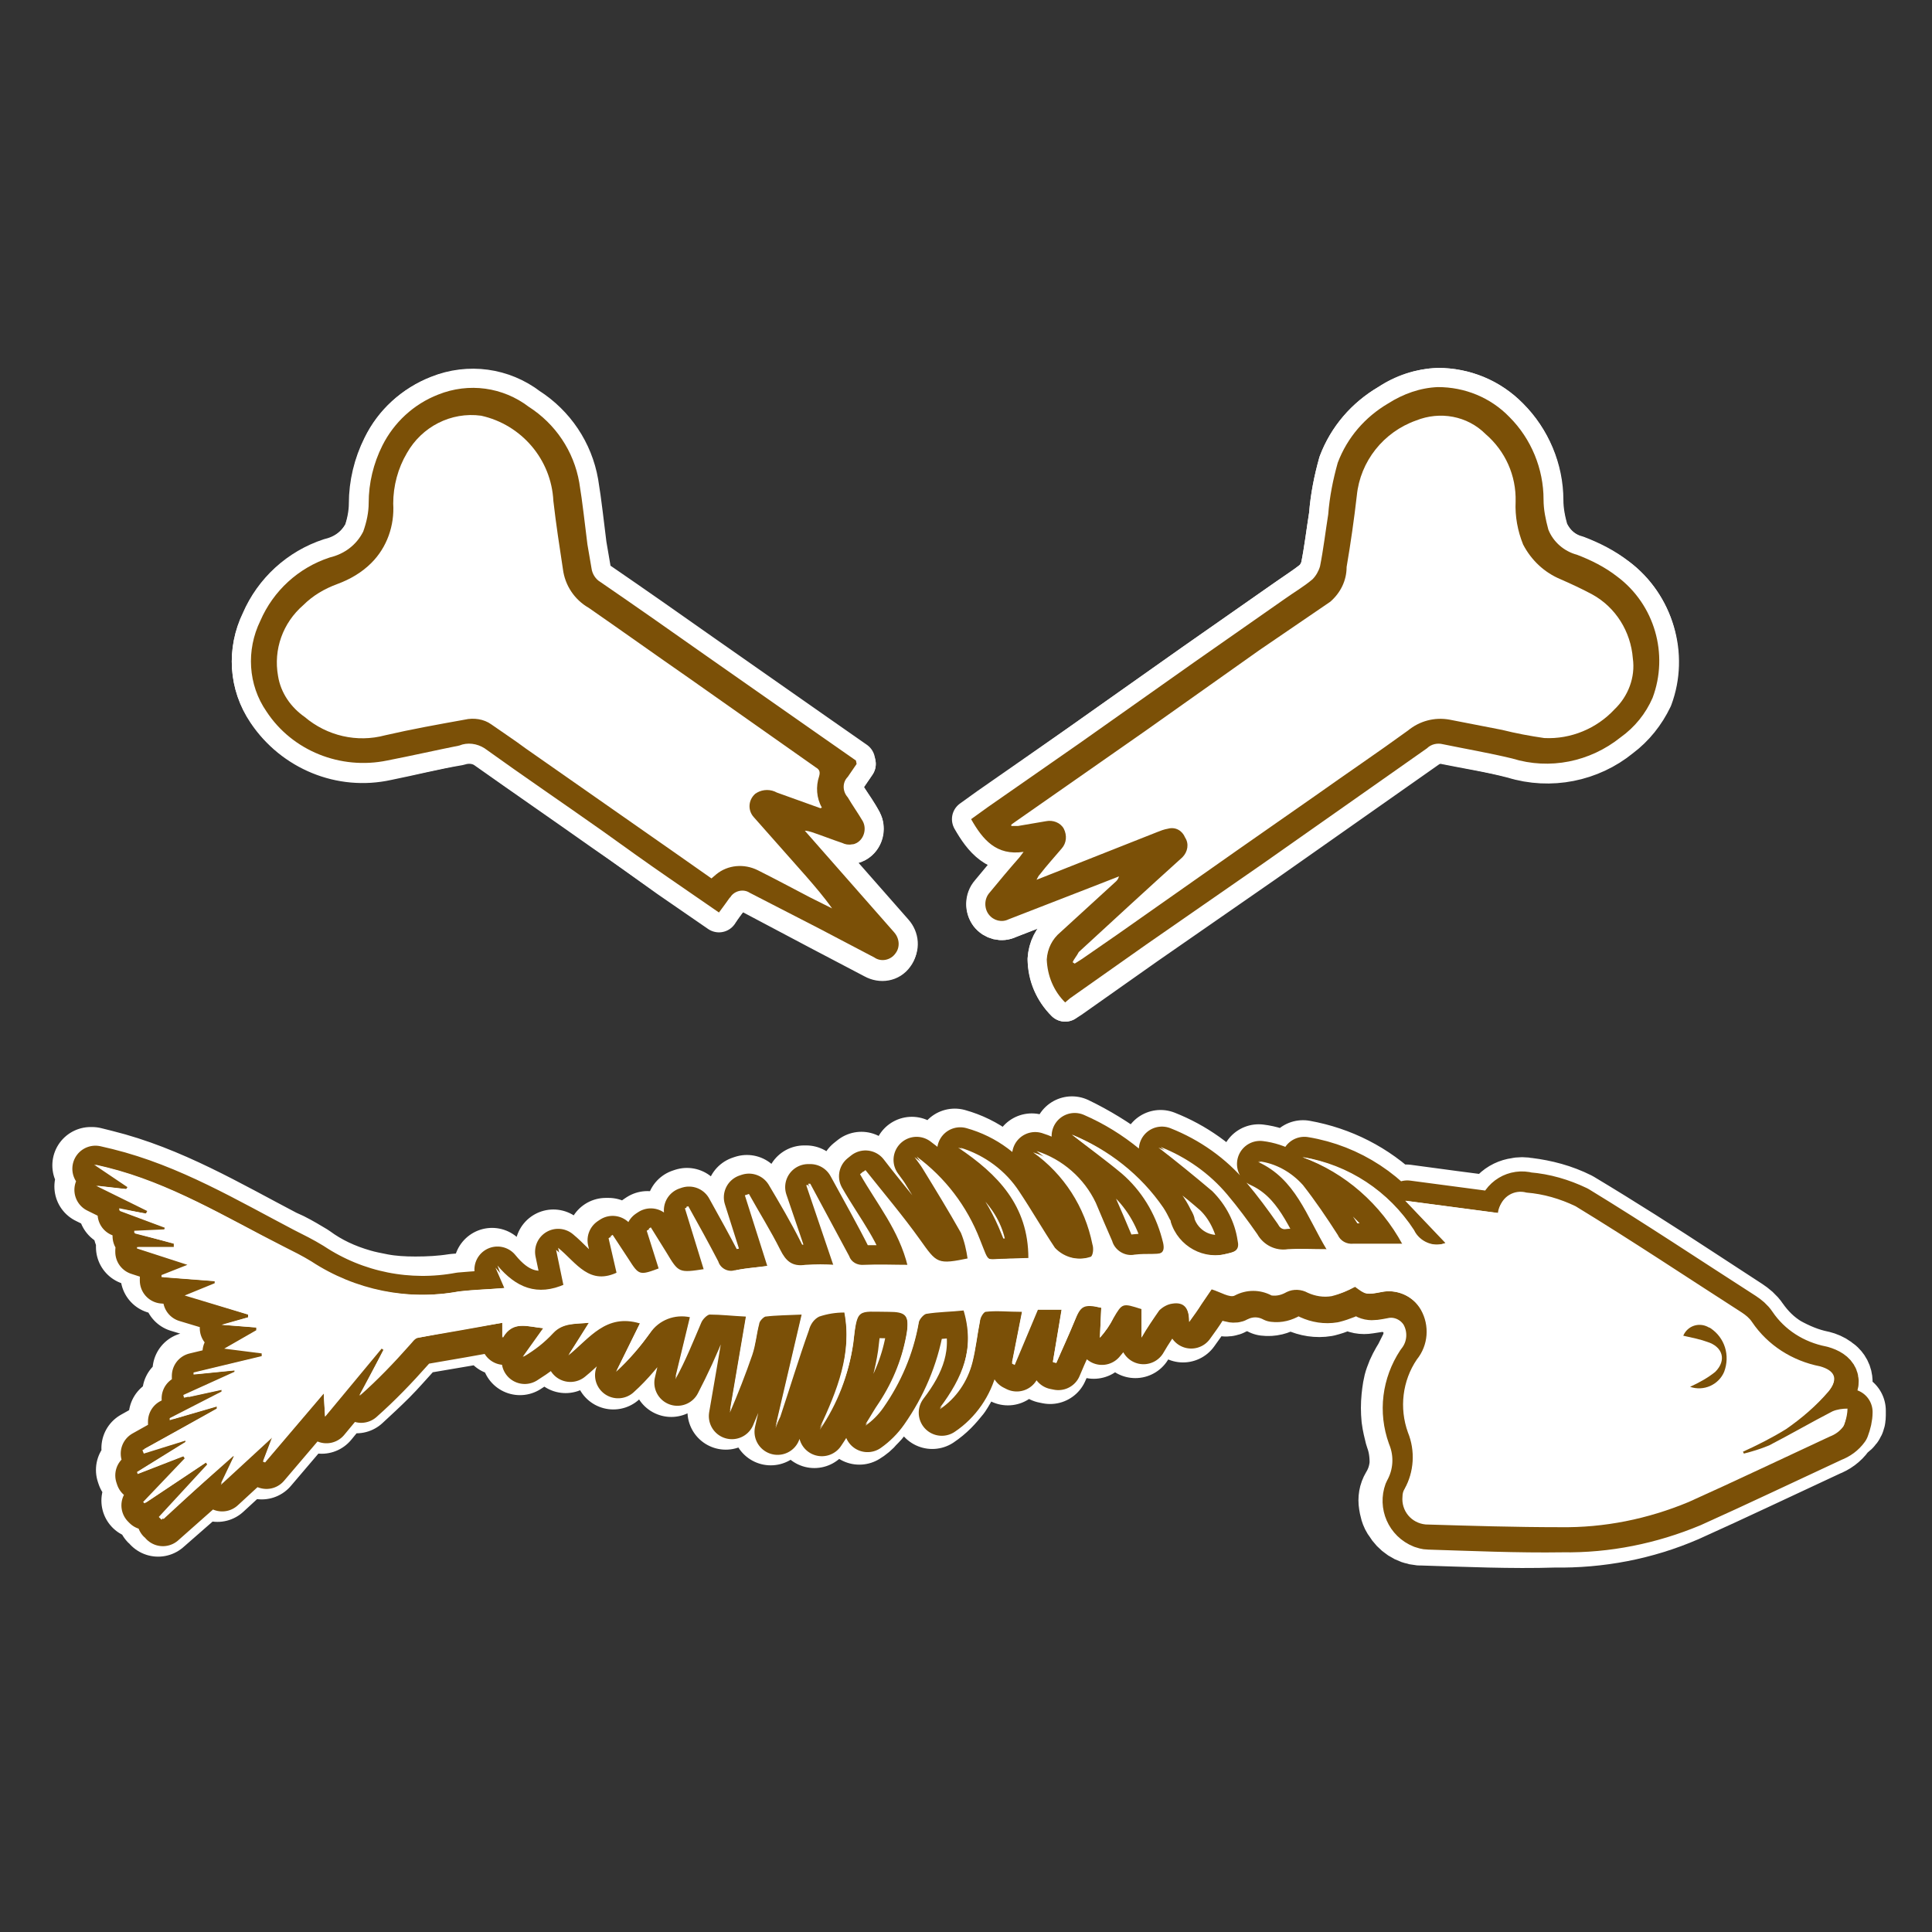 <?xml version="1.0" encoding="utf-8"?>
<!-- Generator: Adobe Illustrator 26.0.1, SVG Export Plug-In . SVG Version: 6.00 Build 0)  -->
<svg version="1.1" id="Calque_1" xmlns="http://www.w3.org/2000/svg" xmlns:xlink="http://www.w3.org/1999/xlink" x="0px" y="0px"
	 viewBox="0 0 283.5 283.5" style="enable-background:new 0 0 283.5 283.5;" xml:space="preserve">
<rect x="0" y="0" width="283.5" height="283.5" fill="#333333" stroke="none"/>
<style type="text/css">
	.st0{fill:#FFFFFF;stroke:#FFFFFF;stroke-width:5.623;stroke-linejoin:round;}
	.st1{fill:#FFFFFF;}
	.st2{fill:#7B5007;}
	.st3{fill:#FFFFFF;stroke:#FFFFFF;stroke-width:11.245;stroke-linecap:round;stroke-linejoin:round;}
	.st4{fill:#7B5007;stroke:#7B5007;stroke-width:6.771;stroke-linecap:round;stroke-linejoin:round;}
	.st5{fill:#7B5007;stroke:#7B5007;stroke-width:5.078;stroke-linecap:round;stroke-linejoin:round;}
</style>
<g id="Calque_2_00000173126699283771675560000001076098606715834810_">
	<g id="Calque_3">
		<path class="st0" d="M156.3,147.1l0.8-0.5l11.2-7.9l17.3-12l23.9-16.8c0.7-0.5,1.5-0.7,2.3-0.6c3.4,0.7,6.8,1.2,10.2,2.1
			c5.5,1.7,11.5,0.5,15.9-3.1c2-1.5,3.6-3.5,4.7-5.8c2.4-6.4,0.2-13.7-5.2-17.8c-1.8-1.3-3.8-2.4-5.9-3.2c-1.9-0.5-3.4-1.9-4.2-3.7
			c-0.4-1.4-0.7-2.9-0.7-4.4c0-4.6-1.9-9-5.1-12.2c-2.8-2.8-6.5-4.4-10.5-4.4c-2.6,0.1-5.1,0.9-7.3,2.4c-3.4,2-6,5-7.4,8.7
			c-0.7,2.5-1.2,5-1.4,7.6c-0.4,2.5-0.7,5.1-1.2,7.6c-0.1,0.7-0.5,1.4-1.1,1.9c-1.3,1-2.7,1.9-4.1,2.9l-13.3,9.3l-16.7,11.8
			l-13.4,9.5l-2.5,1.8c1.8,2.9,3.7,5.3,7.7,4.8l-0.6,0.7c-1.4,1.7-2.9,3.4-4.4,5.2c-0.8,0.9-0.9,2.2-0.2,3.2
			c0.7,0.9,1.9,1.2,2.9,0.7l12.1-4.7l4.1-1.6c-0.1,0.3-0.2,0.5-0.4,0.7l-8.2,7.4c-1.2,1-1.9,2.4-2,4
			C153.6,143.2,154.6,145.4,156.3,147.1z M125.7,112.1l-0.3-0.3L120,108c-5.7-4-11.3-7.9-17-11.9c-5-3.5-10.1-7-15.2-10.6
			c-0.7-0.4-1.2-1.2-1.3-2c-0.2-1.2-0.4-2.3-0.6-3.5c-0.4-3-0.7-6.1-1.2-9.1c-0.7-4.6-3.4-8.6-7.2-11.1c-3.8-2.9-8.9-3.6-13.3-1.8
			c-3.6,1.4-6.5,4-8.2,7.5c-1.3,2.6-2,5.5-2,8.4c0,1.4-0.3,2.8-0.7,4.1c-1,2-2.8,3.4-4.9,3.9c-4.6,1.5-8.3,4.9-10.2,9.3
			c-2.1,4.3-1.8,9.3,0.9,13.3c3.9,5.8,10.9,8.7,17.7,7.2c3.5-0.7,7-1.6,10.6-2.2c1.2-0.4,2.6-0.3,3.7,0.4
			c5.8,4.1,11.6,8.1,17.4,12.2c3.2,2.2,6.4,4.5,9.6,6.8l7.4,5.1c0.5-0.8,1-1.5,1.6-2.2c0.6-1,1.8-1.3,2.8-0.7c0,0,0.1,0,0.1,0.1
			l10.2,5.4c2.7,1.4,5.3,2.8,8,4.2c1.1,0.6,2.4,0.4,3.1-0.6c0.7-0.9,0.6-2.3-0.2-3.1l-10.2-11.6l-2.9-3.3c0.4,0,0.7,0,1,0.2
			c1.5,0.5,3,1.1,4.5,1.6c0.4,0.1,0.9,0.1,1.4,0c1.3-0.2,2.1-1.5,1.9-2.8c0-0.2-0.1-0.5-0.2-0.7c-0.6-1.2-1.4-2.3-2.2-3.5
			c-0.8-0.8-0.8-2.1,0-3L125.7,112.1z"/>
		<path class="st0" d="M156.3,147.1c-1.7-1.7-2.6-3.9-2.7-6.3c0.1-1.6,0.8-3,2-4l8.2-7.5c0.2-0.2,0.3-0.4,0.4-0.7l-4.1,1.6
			l-12.1,4.7c-1,0.5-2.2,0.2-2.9-0.7c-0.7-0.9-0.7-2.3,0.1-3.2c1.4-1.7,2.9-3.5,4.4-5.2l0.6-0.8c-4,0.6-6-1.8-7.7-4.8l2.5-1.8
			l13.5-9.4l16.7-11.8l13.3-9.3c1.4-1,2.8-1.8,4.1-2.9c0.5-0.5,0.9-1.2,1.1-1.9c0.5-2.5,0.8-5.1,1.2-7.6c0.2-2.6,0.7-5.1,1.4-7.6
			c1.4-3.7,4-6.7,7.4-8.7c2.2-1.4,4.7-2.3,7.3-2.4c3.9,0,7.7,1.5,10.5,4.4c3.2,3.2,5,7.6,5,12.1c0,1.5,0.3,2.9,0.7,4.4
			c0.7,1.8,2.3,3.2,4.2,3.7c2.1,0.8,4.1,1.8,5.9,3.2c5.5,4.1,7.6,11.4,5.2,17.8c-1,2.3-2.6,4.3-4.7,5.8c-4.5,3.6-10.4,4.8-15.9,3.1
			c-3.3-0.8-6.8-1.4-10.2-2.1c-0.8-0.2-1.7,0-2.3,0.6l-23.9,16.8l-17.3,12l-11.2,7.9L156.3,147.1z M157.4,141.2l0.3,0.2l1.1-0.7
			l5.2-3.6l17.5-12.3c3.9-2.7,7.7-5.4,11.6-8.1c4.5-3.2,9.1-6.3,13.5-9.5c1.7-1.4,3.9-2,6.1-1.6l7.7,1.5c2,0.5,4.1,0.9,6.2,1.2
			c3.9,0.2,7.7-1.4,10.3-4.2c2-1.9,3.1-4.7,2.7-7.5c-0.3-3.9-2.5-7.5-6-9.4c-1.5-0.8-3-1.5-4.6-2.2c-2.4-1-4.3-2.8-5.5-5.1
			c-0.8-2-1.2-4.1-1.1-6.3c0.1-3.8-1.5-7.4-4.4-9.9c-2.7-2.7-6.7-3.4-10.2-2c-4.8,1.7-8.2,6-8.7,11c-0.4,3.5-0.9,7-1.5,10.5
			c0,2-0.9,3.8-2.4,5.1l-10.4,7.1L168,107.3l-18.9,13.2l-0.7,0.5v0.2c0.3,0,0.7,0,1,0l4.1-0.7c1-0.2,2.1,0.2,2.6,1.1
			c0.5,1,0.4,2.1-0.3,2.9c-1.1,1.3-2.2,2.5-3.2,3.8c-0.2,0.2-0.3,0.4-0.5,0.8l17.7-7c0.5-0.2,1-0.4,1.6-0.5c1.1-0.3,2.1,0.3,2.5,1.3
			c0.6,0.9,0.4,2.1-0.4,2.9c-5.1,4.6-10.2,9.3-15.2,13.9C158,140.3,157.6,140.7,157.4,141.2z"/>
		<path class="st0" d="M125.7,112.1l-1.3,1.9c-0.8,0.8-0.8,2.1,0,3c0.7,1.2,1.5,2.3,2.2,3.5c0.6,1.1,0.2,2.6-0.9,3.2
			c-0.2,0.1-0.4,0.2-0.7,0.2c-0.5,0.1-1,0-1.4-0.2c-1.5-0.5-3-1.1-4.5-1.6c-0.3-0.1-0.7-0.2-1-0.2l2.9,3.3l10.2,11.6
			c0.8,0.9,0.9,2.2,0.2,3.1c-0.7,1-2.1,1.3-3.1,0.6c-2.7-1.4-5.3-2.8-8-4.2l-10.3-5.3c-0.9-0.6-2.2-0.3-2.8,0.6c0,0,0,0.1-0.1,0.1
			c-0.5,0.7-1,1.4-1.6,2.2l-7.4-5.1c-3.2-2.2-6.4-4.5-9.6-6.8c-5.8-4.1-11.7-8.1-17.4-12.2c-1.1-0.7-2.5-0.9-3.7-0.4
			c-3.5,0.7-7,1.5-10.6,2.2c-6.8,1.4-13.9-1.4-17.7-7.2c-2.7-3.9-3-9-0.9-13.3c1.9-4.4,5.6-7.8,10.2-9.3c2.1-0.5,3.9-1.8,4.9-3.8
			c0.5-1.4,0.8-2.8,0.8-4.2c0-2.9,0.7-5.8,2-8.4c1.7-3.4,4.6-6.1,8.2-7.5c4.5-1.8,9.5-1.1,13.3,1.8c3.9,2.5,6.6,6.5,7.4,11.1
			c0.5,3,0.8,6,1.2,9.1c0.2,1.2,0.4,2.3,0.6,3.5c0.1,0.8,0.6,1.6,1.3,2c5.1,3.5,10.1,7,15.2,10.6c5.7,4,11.3,7.9,17,11.9l5.3,3.7
			L125.7,112.1z M120.4,118.6l0.2-0.1c-0.8-1.4-0.9-3.1-0.4-4.6c0.2-0.7,0-1-0.5-1.3l-18.6-13.1c-4.9-3.4-9.8-6.9-14.7-10.3
			c-2.1-1.2-3.5-3.3-3.8-5.7c-0.5-3.3-1-6.5-1.4-10c-0.3-6.1-4.7-11.2-10.6-12.5c-4.4-0.6-8.7,1.6-10.9,5.5c-1.3,2.2-2,4.8-2,7.4
			c0.2,3.2-0.9,6.4-3.2,8.7c-1.4,1.4-3.1,2.4-5,3.1c-1.9,0.7-3.6,1.7-5,3.1c-3,2.6-4.4,6.5-3.7,10.4c0.4,2.5,1.9,4.6,3.9,6
			c3.3,2.8,7.7,3.8,11.8,2.7c3.9-0.9,7.8-1.6,11.7-2.3c1.3-0.3,2.8-0.1,3.9,0.7c1.7,1.2,3.4,2.3,5,3.5l21.6,15.1l5.7,4l0.7-0.6
			c1.7-1.4,4.1-1.6,6.1-0.6c2.6,1.3,5.2,2.7,7.7,4l3.2,1.6c-1.2-1.7-2.5-3.2-3.8-4.7l-7.7-8.7c-0.9-1-0.8-2.5,0.2-3.4
			c0.1-0.1,0.2-0.1,0.3-0.2c0.9-0.5,2-0.5,2.9,0L120.4,118.6z"/>
		<path class="st1" d="M156.3,147.1l0.8-0.5l11.2-7.9l17.3-12l23.9-16.8c0.7-0.5,1.5-0.7,2.3-0.6c3.4,0.7,6.8,1.2,10.2,2.1
			c5.5,1.7,11.5,0.5,15.9-3.1c2-1.5,3.6-3.5,4.7-5.8c2.4-6.4,0.2-13.7-5.2-17.8c-1.8-1.3-3.8-2.4-5.9-3.2c-1.9-0.5-3.4-1.9-4.2-3.7
			c-0.4-1.4-0.7-2.9-0.7-4.4c0-4.6-1.9-9-5.1-12.2c-2.8-2.8-6.5-4.4-10.5-4.4c-2.6,0.1-5.1,0.9-7.3,2.4c-3.4,2-6,5-7.4,8.7
			c-0.7,2.5-1.2,5-1.4,7.6c-0.4,2.5-0.7,5.1-1.2,7.6c-0.1,0.7-0.5,1.4-1.1,1.9c-1.3,1-2.7,1.9-4.1,2.9l-13.3,9.3l-16.7,11.8
			l-13.4,9.5l-2.5,1.8c1.8,2.9,3.7,5.3,7.7,4.8l-0.6,0.7c-1.4,1.7-2.9,3.4-4.4,5.2c-0.8,0.9-0.9,2.2-0.2,3.2
			c0.7,0.9,1.9,1.2,2.9,0.7l12.1-4.7l4.1-1.6c-0.1,0.3-0.2,0.5-0.4,0.7l-8.2,7.4c-1.2,1-1.9,2.4-2,4
			C153.6,143.2,154.6,145.4,156.3,147.1z M125.7,112.1l-0.3-0.3L120,108c-5.7-4-11.3-7.9-17-11.9c-5-3.5-10.1-7-15.2-10.6
			c-0.7-0.4-1.2-1.2-1.3-2c-0.2-1.2-0.4-2.3-0.6-3.5c-0.4-3-0.7-6.1-1.2-9.1c-0.7-4.6-3.4-8.6-7.2-11.1c-3.8-2.9-8.9-3.6-13.3-1.8
			c-3.6,1.4-6.5,4-8.2,7.5c-1.3,2.6-2,5.5-2,8.4c0,1.4-0.3,2.8-0.7,4.1c-1,2-2.8,3.4-4.9,3.9c-4.6,1.5-8.3,4.9-10.2,9.3
			c-2.1,4.3-1.8,9.3,0.9,13.3c3.9,5.8,10.9,8.7,17.7,7.2c3.5-0.7,7-1.6,10.6-2.2c1.2-0.4,2.6-0.3,3.7,0.4
			c5.8,4.1,11.6,8.1,17.4,12.2c3.2,2.2,6.4,4.5,9.6,6.8l7.4,5.1c0.5-0.8,1-1.5,1.6-2.2c0.6-1,1.8-1.3,2.8-0.7c0,0,0.1,0,0.1,0.1
			l10.2,5.4c2.7,1.4,5.3,2.8,8,4.2c1.1,0.6,2.4,0.4,3.1-0.6c0.7-0.9,0.6-2.3-0.2-3.1l-10.2-11.6l-2.9-3.3c0.4,0,0.7,0,1,0.2
			c1.5,0.5,3,1.1,4.5,1.6c0.4,0.1,0.9,0.1,1.4,0c1.3-0.2,2.1-1.5,1.9-2.8c0-0.2-0.1-0.5-0.2-0.7c-0.6-1.2-1.4-2.3-2.2-3.5
			c-0.8-0.8-0.8-2.1,0-3L125.7,112.1z"/>
		<path class="st2" d="M156.3,147.1c-1.7-1.7-2.6-3.9-2.7-6.3c0.1-1.6,0.8-3,2-4l8.2-7.5c0.2-0.2,0.3-0.4,0.4-0.7l-4.1,1.6
			l-12.1,4.7c-1,0.5-2.2,0.2-2.9-0.7c-0.7-0.9-0.7-2.3,0.1-3.2c1.4-1.7,2.9-3.5,4.4-5.2l0.6-0.8c-4,0.6-6-1.8-7.7-4.8l2.5-1.8
			l13.5-9.4l16.7-11.8l13.3-9.3c1.4-1,2.8-1.8,4.1-2.9c0.5-0.5,0.9-1.2,1.1-1.9c0.5-2.5,0.8-5.1,1.2-7.6c0.2-2.6,0.7-5.1,1.4-7.6
			c1.4-3.7,4-6.7,7.4-8.7c2.2-1.4,4.7-2.3,7.3-2.4c3.9,0,7.7,1.5,10.5,4.4c3.2,3.2,5,7.6,5,12.1c0,1.5,0.3,2.9,0.7,4.4
			c0.7,1.8,2.3,3.2,4.2,3.7c2.1,0.8,4.1,1.8,5.9,3.2c5.5,4.1,7.6,11.4,5.2,17.8c-1,2.3-2.6,4.3-4.7,5.8c-4.5,3.6-10.4,4.8-15.9,3.1
			c-3.3-0.8-6.8-1.4-10.2-2.1c-0.8-0.2-1.7,0-2.3,0.6l-23.9,16.8l-17.3,12l-11.2,7.9L156.3,147.1z M157.4,141.2l0.3,0.2l1.1-0.7
			l5.2-3.6l17.5-12.3c3.9-2.7,7.7-5.4,11.6-8.1c4.5-3.2,9.1-6.3,13.5-9.5c1.7-1.4,3.9-2,6.1-1.6l7.7,1.5c2,0.5,4.1,0.9,6.2,1.2
			c3.9,0.2,7.7-1.4,10.3-4.2c2-1.9,3.1-4.7,2.7-7.5c-0.3-3.9-2.5-7.5-6-9.4c-1.5-0.8-3-1.5-4.6-2.2c-2.4-1-4.3-2.8-5.5-5.1
			c-0.8-2-1.2-4.1-1.1-6.3c0.1-3.8-1.5-7.4-4.4-9.9c-2.7-2.7-6.7-3.4-10.2-2c-4.8,1.7-8.2,6-8.7,11c-0.4,3.5-0.9,7-1.5,10.5
			c0,2-0.9,3.8-2.4,5.1l-10.4,7.1L168,107.3l-18.9,13.2l-0.7,0.5v0.2c0.3,0,0.7,0,1,0l4.1-0.7c1-0.2,2.1,0.2,2.6,1.1
			c0.5,1,0.4,2.1-0.3,2.9c-1.1,1.3-2.2,2.5-3.2,3.8c-0.2,0.2-0.3,0.4-0.5,0.8l17.7-7c0.5-0.2,1-0.4,1.6-0.5c1.1-0.3,2.1,0.3,2.5,1.3
			c0.6,0.9,0.4,2.1-0.4,2.9c-5.1,4.6-10.2,9.3-15.2,13.9C158,140.3,157.6,140.7,157.4,141.2z"/>
		<path class="st2" d="M125.7,112.1l-1.3,1.9c-0.8,0.8-0.8,2.1,0,3c0.7,1.2,1.5,2.3,2.2,3.5c0.6,1.1,0.2,2.6-0.9,3.2
			c-0.2,0.1-0.4,0.2-0.7,0.2c-0.5,0.1-1,0-1.4-0.2c-1.5-0.5-3-1.1-4.5-1.6c-0.3-0.1-0.7-0.2-1-0.2l2.9,3.3l10.2,11.6
			c0.8,0.9,0.9,2.2,0.2,3.1c-0.7,1-2.1,1.3-3.1,0.6c-2.7-1.4-5.3-2.8-8-4.2l-10.3-5.3c-0.9-0.6-2.2-0.3-2.8,0.6c0,0,0,0.1-0.1,0.1
			c-0.5,0.7-1,1.4-1.6,2.2l-7.4-5.1c-3.2-2.2-6.4-4.5-9.6-6.8c-5.8-4.1-11.7-8.1-17.4-12.2c-1.1-0.7-2.5-0.9-3.7-0.4
			c-3.5,0.7-7,1.5-10.6,2.2c-6.8,1.4-13.9-1.4-17.7-7.2c-2.7-3.9-3-9-0.9-13.3c1.9-4.4,5.6-7.8,10.2-9.3c2.1-0.5,3.9-1.8,4.9-3.8
			c0.5-1.4,0.8-2.8,0.8-4.2c0-2.9,0.7-5.8,2-8.4c1.7-3.4,4.6-6.1,8.2-7.5c4.5-1.8,9.5-1.1,13.3,1.8c3.9,2.5,6.6,6.5,7.4,11.1
			c0.5,3,0.8,6,1.2,9.1c0.2,1.2,0.4,2.3,0.6,3.5c0.1,0.8,0.6,1.6,1.3,2c5.1,3.5,10.1,7,15.2,10.6c5.7,4,11.3,7.9,17,11.9l5.3,3.7
			L125.7,112.1z M120.4,118.6l0.2-0.1c-0.8-1.4-0.9-3.1-0.4-4.6c0.2-0.7,0-1-0.5-1.3l-18.6-13.1c-4.9-3.4-9.8-6.9-14.7-10.3
			c-2.1-1.2-3.5-3.3-3.8-5.7c-0.5-3.3-1-6.5-1.4-10c-0.3-6.1-4.7-11.2-10.6-12.5c-4.4-0.6-8.7,1.6-10.9,5.5c-1.3,2.2-2,4.8-2,7.4
			c0.2,3.2-0.9,6.4-3.2,8.7c-1.4,1.4-3.1,2.4-5,3.1c-1.9,0.7-3.6,1.7-5,3.1c-3,2.6-4.4,6.5-3.7,10.4c0.4,2.5,1.9,4.6,3.9,6
			c3.3,2.8,7.7,3.8,11.8,2.7c3.9-0.9,7.8-1.6,11.7-2.3c1.3-0.3,2.8-0.1,3.9,0.7c1.7,1.2,3.4,2.3,5,3.5l21.6,15.1l5.7,4l0.7-0.6
			c1.7-1.4,4.1-1.6,6.1-0.6c2.6,1.3,5.2,2.7,7.7,4l3.2,1.6c-1.2-1.7-2.5-3.2-3.8-4.7l-7.7-8.7c-0.9-1-0.8-2.5,0.2-3.4
			c0.1-0.1,0.2-0.1,0.3-0.2c0.9-0.5,2-0.5,2.9,0L120.4,118.6z"/>
		<path class="st3" d="M271.1,207.7c0-0.2,0-0.4,0-0.7l0,0c-0.7,0-1.5,0.1-2.2,0.4c-2,1.1-4,2.2-6.1,3.3c-1.1,0.6-2.2,1.2-3.3,1.8
			c-1.2,0.5-2.5,0.9-3.7,1.2l-0.2-0.4c2.2-1,4.4-2.1,6.5-3.4c2.3-1.6,4.4-3.4,6.3-5.5c0.1-0.1,0.2-0.3,0.3-0.4
			c0.7-1,0.6-1.9-0.3-2.5c-0.4-0.3-0.9-0.5-1.3-0.6c-2-0.4-3.9-1.2-5.7-2.2c-1.8-1.1-3.2-2.5-4.4-4.2c-0.4-0.6-0.9-1-1.5-1.4
			l-6.9-4.5c-5.8-3.8-11.6-7.5-17.6-11.1c-2.2-1.1-4.5-1.7-6.9-2H224c-0.4-0.1-0.9-0.1-1.3,0c-1.5,0.2-2.6,1.3-2.8,2.8l-6.9-0.9
			l-6.7-0.9l0,0l5.9,6.2c-1.3,0.6-2.8,0.2-3.8-0.8c-0.3-0.4-0.7-0.8-0.9-1.2c-0.9-1.4-2-2.8-3.2-4c-3.6-3.5-8.1-5.8-13.1-6.7l0,0
			c6.3,2.3,11.6,6.8,14.7,12.7c-2.5,0-4.9,0-7.3,0c-1,0.1-1.9-0.4-2.3-1.3l0,0c-1.6-2.5-3.3-5-5.1-7.3l0,0c-1.7-1.9-4-3.2-6.5-3.5
			c5.5,2.5,7.2,7.9,10.1,12.9c-2.2,0-4-0.1-5.8,0c-1.8,0.3-3.6-0.6-4.5-2.2c-1.4-2-2.8-3.9-4.4-5.8c-2.6-3.1-6-5.5-9.8-7
			c2.7,2.2,5.4,4.2,7.9,6.4c1.8,1.8,3.1,4.1,3.5,6.6c0,0.2,0,0.3,0.2,0.5c0,0.3,0,0.6,0,0.8c0,0.7-0.6,1-1.7,1.2
			c-3.6,1.1-7.4-1-8.5-4.6c0-0.1,0-0.2-0.1-0.3c-0.3-0.6-0.6-1.2-1-1.8c-0.3-0.5-0.8-1-1.2-1.5c-1.3-1.7-2.7-3.2-4.4-4.6
			c-2.4-1.8-5-3.4-7.7-4.7c2.4,1.9,4.9,3.7,7.3,5.7c1.9,1.6,3.4,3.7,4.4,6c0.5,1.1,1,2.3,1.3,3.5c0.1,0.4,0.2,0.8,0.2,1.2
			c0,1-0.6,1.2-2.2,1.3c-0.9,0-1.7,0-2.6,0.1c-0.7,0.2-1.5,0.1-2.2-0.3c-0.5-0.4-0.9-1-1.2-1.7c-0.8-1.9-1.6-3.8-2.4-5.6
			c-0.8-1.8-2-3.4-3.5-4.7c-1.5-1.2-3.2-2.2-5-3c4.4,3.3,7.5,8.1,8.5,13.5c0,0.3,0,0.7,0,1c0,0.3-0.1,0.5-0.3,0.8
			c-2,0.7-4.1,0.2-5.6-1.3c-0.5-0.7-0.9-1.5-1.4-2.2c-1.2-2-2.5-4-3.8-6c-2-3.2-5.1-5.5-8.7-6.5l0,0c2.7,1.7,5.1,3.8,7,6.3
			c2.2,2.9,3.3,6.3,3.3,9.9c-1.1,0-2,0.1-3,0.1c-0.9,0.1-1.9,0.1-2.8,0c-0.4-0.2-0.6-0.6-1-1.7c-0.1-0.3-0.3-0.7-0.5-1.2
			c-0.5-1.2-1-2.4-1.7-3.5c-1.9-3.4-4.5-6.4-7.6-8.7l0,0l0.9,1.3l0.3,0.5l3.5,5.9c0.7,1.2,1.4,2.3,2.2,3.5c0,0.1,0,0.3,0.2,0.5
			c0.4,1.1,0.7,2.2,0.9,3.3c-1.4,0.5-3,0.6-4.5,0.4c-0.9-0.3-1.5-1.3-2.8-3c-2.3-3.2-4.9-6.3-7.4-9.4l-0.7-0.8l0,0l-0.5,0.4l0.7,1.2
			l2,3.2c0.9,1.4,1.7,2.8,2.4,4.2c0.8,1.6,1.5,3.2,1.9,4.9c-2.4,0-4.5,0-6.7,0c-0.9,0.1-1.8-0.4-2.2-1.3c-1.8-3.6-3.8-7.1-5.7-10.6
			h-0.3l0,0c0.7,1.9,1.3,3.8,2,5.8c0.7,2,1.3,3.9,2.2,6c-0.8,0-1.6,0-2.3,0c-0.7-0.1-1.4-0.1-2.1,0c-0.4,0.1-0.9,0.1-1.3,0
			c-0.2,0-0.4-0.1-0.5-0.2c-0.2-0.1-0.3-0.1-0.5-0.2c-0.6-0.5-1.1-1.1-1.4-1.8c-0.7-1.4-1.5-2.8-2.2-4.1c-0.7-1.3-1.6-2.7-2.3-4.1
			l-0.3,0.1l3.3,10.4c-1.9,0.2-3.5,0.3-5,0.7c-1,0.4-2.1-0.1-2.4-1.1c0,0,0-0.1,0-0.1c-1.4-2.7-2.9-5.4-4.4-8.1l0,0l-0.3,0.1l0,0
			c0.9,3,1.8,6.1,2.8,9.1c-3.9,0.6-3.9,0.6-5.7-2.4l-2.6-3.4l-0.3,0.2c0.6,1.9,1.2,3.8,1.8,5.7c-0.8,0.3-1.4,0.5-1.9,0.6
			c-0.4,0.1-0.7,0.1-1.1,0c-0.6-0.2-1-0.8-1.8-2l-1.2-1.7l-1.2-1.8l0,0h-0.2h-0.2c0.2,0.9,0.4,1.8,0.6,2.7l0.6,2.5
			c-4.4,2.2-6.2-1.3-8.9-3.5l0,0c0.2,1,0.4,2,0.6,2.8c0.2,0.9,0.3,1.7,0.5,2.4c-1.7,0.9-3.7,1.2-5.6,0.7c-0.8-0.3-1.6-0.7-2.3-1.2
			c-0.8-0.6-1.5-1.3-2.2-2l0,0c0.4,1.1,0.7,2.2,1.2,3.3c-2.3,0.2-4.5,0.3-6.7,0.5c-1.9,0.3-3.8,0.4-5.7,0.4h-0.1
			c-1.7,0-3.4-0.1-5-0.4c-1-0.2-2.1-0.4-3.1-0.7c-2.8-0.8-5.4-2-7.7-3.7c-1-0.6-2-1.2-3-1.7l-1.1-0.5c-8.4-4.4-16.6-9.3-25.9-11.6
			l-1.6-0.4h-0.2l0,0l1,0.7l3.9,2.6l-0.2,0.3l-4.4-0.5l0,0l7.5,3.7l-0.1,0.2l-3.9-0.8l0,0v0.2l0,0l0,0l6.7,2.5
			c0,0.1-0.1,0.2-0.1,0.3l-4.4,0.2l0,0l0,0c0,0,0,0.2,0,0.2l1.6,0.4l4.2,1.3c0,0.2,0,0.3,0,0.5h-5.4v0.2l0,0l7.4,2.4l-3.8,1.5
			c0,0,0,0.2,0,0.3l7.8,0.6c0,0.1,0,0.2,0,0.3l-4.4,1.8l9.3,2.8v0.4l-3.9,1.1l0,0l5.1,0.4c0,0.1,0,0.2,0,0.4l-4.7,2.7l0,0l2.6,0.3
			l2.9,0.3v0.4l-10,2.4v0.3l6-0.6v0.2l-7.5,3.4l0.1,0.4l5.5-1.2v0.3l-7.6,3.9v0.3l0,0l6.9-2c0,0.1,0,0.2,0,0.3l-10.9,6.1l0.2,0.5
			l6.1-1.9v0.2l-7.1,4.4l0.1,0.3l4.8-1.8l1.8-0.7l0.2,0.3l-6.1,6.4l0,0l0,0l0,0l0,0l9-6l0.2,0.2l0,0l-6.9,8c0.1,0.1,0.3,0.2,0.4,0.4
			l5.6-4.9l4.9-4.4h0.2l-2,4.2l0,0l7.6-7l-1.4,3.6l0,0l0.3,0.1l8.6-10.1c0,1.4,0.1,2.2,0.2,3.4l0,0l2.3-2.8l6-7.2l0.3,0.2
			c-1.2,2.2-2.3,4.5-3.5,6.8l0,0c1.3-1.2,2.6-2.4,3.8-3.6c1.2-1.2,2.3-2.5,3.5-3.8c0.2-0.2,0.4-0.5,0.6-0.7l0.3-0.2
			c0.1-0.1,0.3-0.2,0.4-0.3l1.8-0.3l10.6-1.8v2.2l0,0c1.5-2.6,3.7-1.6,6-1.4l-1.1,1.6l-1.9,2.7l0,0c1.6-1,3.1-2.1,4.4-3.5
			c1.5-1.6,3.3-1.3,5.3-1.5l-3,4.7l0,0c2.7-2.2,4.9-5.2,8.7-5l0,0c0.6,0,1.2,0.2,1.8,0.3c-1.1,2.3-2.3,4.7-3.5,7.1l0,0
			c1.9-1.7,3.6-3.7,5-5.7v-0.1c1.3-1.8,3.6-2.6,5.7-2.2c-0.6,2.3-1.1,4.6-1.7,6.9c-0.2,0.7-0.3,1.5-0.5,2.2l0,0
			c1.4-2.7,2.7-5.5,3.8-8.3c0.1-0.3,0.3-0.5,0.5-0.8c0.2-0.2,0.4-0.3,0.7-0.4c0.8,0,1.7,0,2.5,0l2.9,0.2c-0.8,4.8-1.6,9.5-2.4,14.1
			c1.2-2.8,2.3-5.6,3.3-8.5c0.5-1.5,0.6-3,1-4.5c0,0,0,0,0-0.2c0.2-0.4,0.5-0.9,0.8-0.9c1.6-0.2,3.3-0.2,5.4-0.3
			c-1.4,5.8-2.6,11.2-3.9,16.7c0.2-0.6,0.4-1.1,0.7-1.7l2.2-6.3c0.7-2.2,1.4-4.4,2.2-6.3c0.2-0.6,0.6-1.2,1-1.6
			c0.2-0.2,0.3-0.3,0.4-0.4c0.1,0,0.2,0,0.3,0c1.1-0.3,2.2-0.5,3.3-0.5c0.4,2.2,0.4,4.5,0,6.8c-0.7,3.6-2,7.1-3.7,10.4
			c0.6-1,1.2-2,1.7-2.9c1.7-3,2.7-6.2,3.1-9.6c0.6-5.4,0.6-4.7,5.2-4.7c1.8,0,2.6,0.3,2.7,1.5c0.1,0.5,0.1,1,0,1.5
			c-0.5,3.3-1.7,6.5-3.5,9.4l-0.6,1.1c-0.6,1.1-1.3,2.2-2,3.2c0.5-0.3,1-0.7,1.4-1.2l0,0c0.4-0.4,0.8-0.8,1.1-1.3
			c0.7-0.9,1.3-1.9,1.8-2.9c1.1-2,1.9-4.1,2.5-6.2c0.3-1.1,0.6-2.2,0.8-3.3c0-0.5,0.7-1.3,1.1-1.4c0.9-0.1,1.8-0.2,2.8-0.3l2.7-0.2
			c0.2,0.7,0.4,1.4,0.5,2.1c0.1,0.6,0.2,1.3,0.2,2c-0.2,3.9-1.6,7.5-4.2,10.4l0,0c0.6-0.4,1.2-0.9,1.7-1.4c0.5-0.5,1-1.1,1.4-1.6
			c0.8-1.2,1.4-2.5,1.8-3.9c0.2-1,0.4-2,0.6-3s0.3-2,0.5-3c0-0.5,0.5-1.3,0.8-1.3l0,0c1.6-0.2,3.3,0,5.4,0c-0.5,2.7-1,5.2-1.5,7.6
			l0.4,0.2c1.1-2.7,2.2-5.5,3.4-8.1h3.5c-0.2,1.4-0.4,2.6-0.6,3.9c-0.2,1.3-0.4,2.6-0.6,3.9l0.5,0.1c0.4-0.9,0.8-1.8,1.2-2.7
			c0.4-0.9,1-2.3,1.5-3.5c0.2-0.5,0.4-1,0.6-1.4c0.6-1,1.2-1,3.3-0.5l-0.2,4.4c0.8-0.9,1.5-1.9,2-3c1.3-2.2,1.3-2.2,4.1-1.3v4.2l0,0
			c1-1.5,1.6-2.7,2.4-3.7l0.2-0.3c0.5-0.5,1.2-0.9,1.9-1c1.8-0.3,2.5,0.7,2.5,2.7l0,0l1-1.4c0.3-0.4,0.6-0.8,0.8-1.2l1.5-2.2
			c1.3,0.4,2.7,1.3,3.4,0.9c1.7-0.9,3.7-0.9,5.4,0c0.8,0.1,1.5-0.1,2.2-0.5c1-0.5,2.2-0.4,3.1,0.1c1.1,0.5,2.3,0.7,3.5,0.5
			c1.2-0.3,2.4-0.8,3.5-1.4c0.4,0.3,0.7,0.5,1,0.7c0.5,0.3,1,0.4,1.6,0.3l1.3-0.2c0.6-0.1,1.2-0.1,1.8,0c1.7,0.2,3.2,1.2,4.1,2.7
			c0.7,1.1,1,2.4,0.8,3.7c-0.1,0.6-0.2,1.2-0.5,1.8c-0.3,0.6-0.6,1.2-0.9,1.8c-0.5,0.8-1,1.7-1.3,2.6c-0.3,0.8-0.4,1.7-0.5,2.6
			c-0.1,1-0.1,2,0,3c0.1,0.8,0.3,1.6,0.5,2.4c0.5,1.3,0.7,2.7,0.7,4.1c0,0,0,0,0,0.2c-0.1,1.4-0.5,2.8-1.3,4.1
			c-0.3,0.5-0.4,1.1-0.3,1.7c0.1,0.6,0.2,1.2,0.6,1.7c0.6,1,1.6,1.7,2.8,1.8h0.3c6.5,0.2,13.1,0.5,19.4,0.3
			c6.5,0.1,12.9-1.1,18.9-3.7c6.9-3.1,13.8-6.4,20.7-9.6c0.8-0.3,1.5-0.8,2-1.5c0-0.1,0-0.3,0.1-0.4
			C271,208.6,271.1,208.2,271.1,207.7z"/>
		<path class="st4" d="M269.1,207.5c-3.1,1.6-6.2,3.4-9.3,5c-1.2,0.5-2.5,0.9-3.7,1.2l-0.2-0.4c2.2-1,4.4-2.1,6.5-3.4
			c2.3-1.6,4.3-3.5,6.2-5.5c1.4-1.7,0.8-2.9-1.3-3.5c-4.1-0.8-7.7-3.1-10-6.5c-0.4-0.6-0.9-1-1.5-1.4c-8.1-5.2-16.2-10.6-24.4-15.6
			c-2.3-1.1-4.7-1.8-7.2-2c-1.8-0.5-3.6,0.6-4,2.4c-0.1,0.2-0.1,0.4-0.1,0.6l-13.6-1.8l5.9,6.2c-1.8,0.7-3.9-0.2-4.7-1.9
			c-3.7-5.7-9.6-9.6-16.3-10.7c6.3,2.3,11.5,6.8,14.7,12.7c-2.5,0-4.9,0-7.3,0c-1,0.1-1.9-0.4-2.3-1.3c-1.6-2.5-3.3-5-5.1-7.3
			c-1.7-1.9-4-3.2-6.5-3.5c5.5,2.5,7.2,7.9,10.1,12.9c-2.2,0-4-0.1-5.8,0c-1.8,0.3-3.6-0.6-4.5-2.2c-1.4-2-2.8-3.9-4.4-5.8
			c-2.6-3.1-6-5.5-9.8-7c2.7,2.2,5.4,4.2,7.9,6.4c2,1.9,3.2,4.5,3.7,7.2c0.3,1.3-0.2,1.7-1.6,2c-3.6,1.1-7.4-1-8.5-4.6
			c0-0.1,0-0.2-0.1-0.3c-0.3-0.6-0.6-1.2-1-1.8c-3.3-4.8-7.9-8.6-13.2-10.9c2.4,1.9,4.9,3.7,7.3,5.7c2.9,2.5,4.9,5.8,5.9,9.5
			c0.6,2,0.2,2.4-1.8,2.5c-0.9,0-1.7,0-2.6,0.1c-1.5,0.4-3-0.4-3.5-1.8c-0.8-1.9-1.6-3.8-2.4-5.6c-1.7-3.6-4.9-6.4-8.7-7.6
			c4.5,3.2,7.6,8,8.7,13.5c0.2,0.6,0.1,1.5-0.2,1.8c-2,0.7-4.1,0.2-5.6-1.3c-1.7-2.7-3.4-5.5-5.2-8.2c-2-3.2-5.1-5.5-8.7-6.5
			c5.8,3.9,10.3,8.5,10.3,16.2c-1.1,0-2,0.1-3,0.1c-3.6,0-2.9,0.8-4.4-2.8c-1.9-4.8-5.1-9-9.3-12.1c0.5,0.7,0.9,1.2,1.2,1.7
			c1.9,3.1,3.8,6.2,5.6,9.4c0.5,1.2,0.8,2.5,1,3.8c-4.8,1-4.7,0.9-7.3-2.7c-2.6-3.6-5.4-6.8-8-10.2l-0.5,0.4c2.5,4.4,5.7,8.2,7,13.5
			c-2.4,0-4.5,0-6.7,0c-0.9,0.1-1.8-0.4-2.2-1.3c-1.8-3.6-3.8-7.1-5.7-10.6h-0.3c1.3,3.8,2.6,7.6,4,11.8c-1.4-0.1-2.9-0.1-4.4,0
			c-2,0.3-2.9-0.5-3.7-2.2c-1.4-2.8-3-5.5-4.6-8.2l-0.3,0.1l3.3,10.4c-1.9,0.2-3.5,0.3-5,0.7c-1,0.4-2.1-0.1-2.4-1.1
			c0,0,0-0.1,0-0.1c-1.4-2.7-2.9-5.4-4.4-8.1l-0.3,0.1c0.9,3,1.8,6.1,2.8,9.1c-3.9,0.6-3.9,0.6-5.7-2.4l-2.4-3.6l-0.3,0.2
			c0.6,1.9,1.2,3.8,1.8,5.7c-3.2,1.1-3.2,1.1-4.8-1.3l-2.3-3.5l-0.3,0.2l1.2,5.2c-4.4,2.2-6.2-1.3-8.9-3.5c0.4,2,0.8,3.7,1.1,5.3
			c-4.4,1.9-7.4,0.5-10-2.7c0.4,1.1,0.7,2.2,1.2,3.3c-2.3,0.2-4.5,0.3-6.7,0.5c-7.5,1.4-15.3-0.1-21.8-4.4c-1.3-0.8-2.7-1.5-4.1-2.2
			c-8.4-4.4-16.6-9.3-25.9-11.6l-1.7-0.4l4.9,3.3l-0.2,0.3l-4.4-0.5l7.5,3.7l-0.2,0.3l-3.9-0.8c0,0,0,0.2,0,0.3l6.7,2.5
			c0,0.1-0.1,0.2-0.1,0.3l-4.4,0.2c0,0,0,0.2,0,0.3l5.8,1.6c0,0.2,0,0.3,0,0.5h-5.4v0.2l7.4,2.4l-3.8,1.5c0,0,0,0.2,0,0.3l7.8,0.6
			c0,0.1,0,0.2,0,0.3l-4.4,1.8l9.3,2.8v0.4l-3.9,1.1l5.1,0.4c0,0.1,0,0.2,0,0.4l-4.7,2.7l5.5,0.7v0.4l-10,2.4v0.3l6-0.6v0.2
			l-7.5,3.4l0.1,0.4l5.5-1.2v0.3l-7.6,3.9v0.3l6.9-2c0,0.1,0,0.2,0,0.3l-10.9,6.1l0.2,0.5l6.1-1.9v0.2l-7.1,4.4l0.1,0.3l6.7-2.6
			l0.2,0.3l-6.1,6.4l0.2,0.2l9-6l0.2,0.3l-7.1,7.7c0.1,0.1,0.3,0.2,0.4,0.4l10.5-9.3h0.2l-2,4.2l7.6-7l-1.4,3.6l0.3,0.1l8.6-10.1
			c0,1.4,0.1,2.2,0.2,3.4l8.3-10l0.3,0.2c-1.2,2.2-2.3,4.5-3.5,6.8c2.6-2.3,5-4.8,7.3-7.4c0.4-0.4,0.8-1,1.3-1.1
			c4.1-0.7,8.2-1.4,12.4-2.2v2.2c1.5-2.6,3.7-1.6,6-1.4c-1.1,1.5-2,2.9-3,4.2c1.6-1,3.1-2.1,4.4-3.5c1.5-1.6,3.3-1.3,5.3-1.5l-3,4.7
			c3.1-2.5,5.5-6.2,10.5-4.7c-1.1,2.3-2.3,4.7-3.5,7.1c1.9-1.7,3.5-3.7,5-5.7c1.3-1.9,3.6-2.8,5.9-2.3c-0.8,3.1-1.5,6.1-2.2,9.1
			c1.4-2.7,2.7-5.5,3.8-8.3c0.2-0.5,0.8-1.1,1.2-1.2c1.7,0,3.3,0.2,5.4,0.3c-0.8,4.8-1.6,9.5-2.4,14.1c1.2-2.8,2.3-5.6,3.3-8.5
			c0.5-1.5,0.6-3,1-4.5c0-0.4,0.6-1,0.9-1.1c1.6-0.2,3.3-0.2,5.4-0.3c-1.4,5.8-2.6,11.2-3.9,16.7c0.2-0.6,0.4-1.1,0.7-1.7
			c1.4-4.2,2.7-8.5,4.2-12.7c0.2-0.8,0.7-1.6,1.5-2c1.2-0.4,2.4-0.6,3.7-0.6c1.2,6.3-1.1,11.7-3.6,17.2c2.6-3.8,4.2-8,4.9-12.6
			c0.6-5.4,0.6-4.7,5.2-4.7c2.5,0,3,0.5,2.7,3c-0.6,3.7-2,7.3-4.1,10.5c-0.6,1.1-1.3,2.2-2,3.2c1-0.7,1.9-1.6,2.6-2.6
			c2.6-3.7,4.4-7.9,5.2-12.4c0-0.5,0.7-1.3,1.1-1.4c1.8-0.3,3.7-0.3,5.5-0.5c1.7,5.6-0.2,10.2-3.5,14.5c2.4-1.6,4.1-4.1,4.8-6.9
			c0.5-2,0.7-4,1.1-6c0-0.5,0.5-1.3,0.8-1.4c1.6-0.2,3.3,0,5.4,0c-0.5,2.7-1,5.2-1.5,7.6l0.4,0.2c1.1-2.7,2.2-5.5,3.4-8.1h3.5
			c-0.4,2.7-0.8,5.3-1.3,7.8l0.5,0.1c0.9-2.2,1.9-4.2,2.7-6.2c0.9-2.1,1.2-2.5,3.9-1.9l-0.2,4.4c0.8-0.9,1.5-1.9,2-3
			c1.3-2.2,1.3-2.2,4.1-1.3v4.2c0.8-1.4,1.7-2.7,2.6-4c0.5-0.5,1.2-0.9,1.9-1c1.8-0.3,2.5,0.7,2.5,2.7c0.8-1.1,1.3-1.8,1.8-2.6
			l1.5-2.2c1.3,0.4,2.7,1.3,3.4,0.9c1.7-0.9,3.7-0.9,5.4,0c0.8,0.1,1.5-0.1,2.2-0.5c1-0.5,2.2-0.4,3.1,0.1c1.1,0.5,2.3,0.7,3.5,0.5
			c1.2-0.3,2.4-0.8,3.5-1.4c1.7,1.2,1.7,1.2,3.8,0.8c2.3-0.5,4.7,0.6,5.9,2.6c1.3,2.3,1.1,5.2-0.6,7.3c-2.1,3.2-2.6,7.1-1.3,10.7
			c1.1,2.7,0.9,5.7-0.5,8.2c-0.7,1.9,0.2,4.1,2.2,4.9c0.3,0.1,0.6,0.2,0.9,0.2c6.5,0.2,13.1,0.5,19.7,0.4c6.5,0.1,12.9-1.2,18.9-3.7
			c6.9-3.1,13.8-6.4,20.7-9.6c0.8-0.3,1.5-0.8,2-1.5c0.3-0.8,0.5-1.6,0.5-2.4C270.5,207.1,269.8,207.2,269.1,207.5z"/>
		<path class="st5" d="M269.1,207.5c-3.1,1.6-6.2,3.4-9.3,5c-1.2,0.5-2.5,0.9-3.7,1.2c0-0.1-0.1-0.3-0.2-0.4c2.2-1,4.4-2.1,6.5-3.4
			c2.3-1.6,4.3-3.5,6.2-5.5c1.4-1.7,0.8-2.9-1.3-3.5c-4.1-0.8-7.7-3.1-10-6.5c-0.4-0.6-0.9-1-1.5-1.4c-8.1-5.2-16.2-10.6-24.4-15.6
			c-2.3-1.1-4.7-1.8-7.2-2c-1.8-0.5-3.6,0.6-4,2.4c-0.1,0.2-0.1,0.4-0.1,0.6l-13.6-1.8l5.9,6.2c-1.8,0.7-3.9-0.1-4.6-1.9
			c-3.7-5.7-9.6-9.6-16.3-10.7c6.3,2.3,11.5,6.8,14.7,12.7c-2.5,0-4.9,0-7.3,0c-1,0.1-1.9-0.4-2.3-1.3c-1.6-2.5-3.3-5-5.1-7.3
			c-1.7-1.9-4-3.2-6.5-3.5c5.5,2.5,7.2,7.9,10.1,12.9c-2.2,0-4-0.1-5.8,0c-1.8,0.3-3.6-0.6-4.5-2.2c-1.4-2-2.8-3.9-4.4-5.8
			c-2.6-3.1-6-5.5-9.8-7c2.7,2.2,5.4,4.2,7.9,6.4c2,1.9,3.2,4.5,3.7,7.2c0.3,1.3-0.2,1.7-1.6,2c-3.6,1.1-7.4-1-8.5-4.6
			c0-0.1,0-0.2-0.1-0.3c-0.3-0.6-0.6-1.2-1-1.8c-3.3-4.8-7.9-8.6-13.2-10.9c2.4,1.9,4.9,3.7,7.3,5.7c2.9,2.5,4.9,5.8,5.9,9.5
			c0.6,2,0.2,2.4-1.8,2.5c-0.9,0-1.7,0-2.6,0.1c-1.5,0.4-3-0.4-3.5-1.8c-0.8-1.9-1.6-3.8-2.4-5.6c-1.7-3.6-4.9-6.4-8.7-7.6
			c4.5,3.2,7.6,8,8.7,13.5c0.2,0.6,0.1,1.5-0.2,1.8c-2,0.7-4.1,0.2-5.6-1.3c-1.7-2.7-3.4-5.5-5.2-8.2c-2-3.2-5.1-5.5-8.7-6.5
			c5.8,3.9,10.3,8.5,10.3,16.2c-1.1,0-2,0.1-3,0.1c-3.6,0-2.9,0.8-4.4-2.8c-1.9-4.8-5.1-9-9.3-12.1c0.5,0.7,0.9,1.2,1.2,1.7
			c1.9,3.1,3.8,6.2,5.6,9.4c0.5,1.2,0.8,2.5,1,3.9c-4.8,1-4.7,0.9-7.3-2.7c-2.6-3.6-5.4-6.8-8-10.2l-0.5,0.4c2.5,4.4,5.7,8.2,7,13.5
			c-2.4,0-4.5,0-6.7,0c-0.9,0.1-1.8-0.4-2.2-1.3c-1.8-3.6-3.8-7.1-5.7-10.6h-0.3c1.3,3.8,2.6,7.6,4,11.8c-1.4-0.1-2.9-0.1-4.4,0
			c-2,0.3-2.9-0.5-3.7-2.2c-1.4-2.8-3-5.5-4.6-8.2l-0.3,0.1l3.3,10.4c-1.9,0.2-3.5,0.3-5,0.7c-1,0.4-2.1-0.1-2.4-1.1
			c0,0,0-0.1,0-0.1c-1.4-2.7-2.9-5.4-4.4-8.1l-0.3,0.1c0.9,3,1.8,6.1,2.8,9.1c-3.9,0.6-3.9,0.6-5.7-2.4l-2.4-3.6l-0.3,0.2
			c0.6,1.9,1.2,3.8,1.8,5.7c-3.2,1.1-3.2,1.1-4.8-1.3c-0.8-1.2-1.6-2.3-2.3-3.5l-0.3,0.2l1.2,5.2c-4.4,2.2-6.2-1.3-8.9-3.5
			c0.4,2,0.8,3.7,1.1,5.3c-4.4,1.9-7.4,0.5-10-2.7c0.4,1.1,0.7,2.2,1.2,3.3c-2.3,0.2-4.5,0.3-6.7,0.5c-7.5,1.4-15.3-0.1-21.8-4.4
			c-1.3-0.8-2.7-1.5-4.1-2.2c-8.4-4.4-16.6-9.3-25.9-11.6l-1.7-0.4l4.9,3.3l-0.2,0.3l-4.4-0.5l7.5,3.7l-0.1,0.3l-3.9-0.8v0.3
			l6.7,2.5l-0.1,0.3l-4.4,0.2v0.3l5.8,1.6v0.5h-5.4v0.2l7.4,2.4l-3.8,1.5v0.3l7.8,0.6v0.3l-4.4,1.8l9.3,2.8v0.4l-3.9,1.1l5.1,0.4
			v0.4l-4.7,2.7l5.5,0.7v0.4l-10,2.4v0.3l6-0.6v0.2l-7.5,3.4l0.1,0.4l5.5-1.2v0.3l-7.6,3.9v0.3l6.9-2v0.3l-10.9,6.1l0.2,0.5l6.1-1.9
			v0.2l-7.1,4.4l0.1,0.3l6.7-2.6l0.2,0.3l-6.1,6.4l0.2,0.2l9-6l0.2,0.3l-7.1,7.7l0.4,0.4l10.5-9.3h0.2l-2,4.2l7.6-7
			c-0.5,1.3-1,2.4-1.4,3.6l0.3,0.1l8.6-10.1c0,1.4,0.1,2.2,0.2,3.4l8.3-10l0.3,0.2c-1.2,2.2-2.3,4.5-3.5,6.8c2.6-2.3,5-4.8,7.3-7.4
			c0.4-0.4,0.8-1,1.3-1.1c4.1-0.7,8.2-1.4,12.4-2.2v2.2c1.5-2.6,3.7-1.6,6-1.4c-1.1,1.5-2,2.9-3,4.2c1.6-1,3.1-2.1,4.4-3.5
			c1.5-1.6,3.3-1.3,5.3-1.5l-3,4.7c3.1-2.5,5.5-6.2,10.5-4.7c-1.1,2.3-2.3,4.7-3.5,7.1c1.9-1.7,3.5-3.7,5-5.7
			c1.3-1.9,3.6-2.8,5.9-2.3c-0.8,3.1-1.5,6.1-2.2,9.1c1.4-2.7,2.7-5.5,3.8-8.3c0.2-0.5,0.8-1.1,1.2-1.2c1.7,0,3.3,0.2,5.4,0.3
			c-0.8,4.8-1.6,9.5-2.4,14.1c1.2-2.8,2.3-5.6,3.3-8.5c0.5-1.5,0.6-3,1-4.5c0-0.4,0.6-1,0.9-1.1c1.6-0.2,3.3-0.2,5.4-0.3
			c-1.4,5.8-2.7,11.2-3.9,16.7c0.2-0.6,0.4-1.1,0.7-1.7c1.4-4.2,2.7-8.5,4.2-12.7c0.2-0.8,0.7-1.6,1.5-2c1.2-0.4,2.4-0.6,3.7-0.6
			c1.2,6.3-1.1,11.7-3.6,17.2c2.6-3.8,4.2-8,4.9-12.6c0.6-5.4,0.6-4.7,5.2-4.7c2.5,0,3,0.5,2.7,3c-0.6,3.7-2,7.3-4.1,10.5
			c-0.6,1.1-1.3,2.2-2,3.2c1-0.7,1.9-1.6,2.6-2.6c2.6-3.7,4.4-7.9,5.2-12.4c0-0.5,0.7-1.3,1.1-1.4c1.8-0.3,3.7-0.3,5.5-0.5
			c1.7,5.6-0.2,10.2-3.5,14.5c2.4-1.6,4.1-4.1,4.8-6.9c0.5-2,0.7-4,1.1-6c0-0.5,0.5-1.3,0.8-1.4c1.6-0.2,3.3,0,5.4,0
			c-0.5,2.7-1,5.2-1.5,7.6l0.4,0.2c1.1-2.7,2.2-5.5,3.4-8.1h3.5c-0.4,2.7-0.8,5.3-1.3,7.8l0.5,0.1c0.9-2.2,1.9-4.2,2.7-6.2
			c0.9-2.1,1.2-2.5,3.9-1.9l-0.2,4.4c0.8-0.9,1.5-1.9,2-3c1.3-2.2,1.3-2.2,4.1-1.3v4.2c0.8-1.4,1.7-2.7,2.6-4c0.5-0.5,1.2-0.9,1.9-1
			c1.8-0.3,2.5,0.7,2.5,2.7c0.8-1.1,1.3-1.8,1.8-2.6l1.5-2.2c1.3,0.4,2.7,1.3,3.4,0.9c1.7-0.9,3.7-0.9,5.4,0
			c0.8,0.1,1.5-0.1,2.2-0.5c1-0.5,2.2-0.4,3.1,0.1c1.1,0.5,2.3,0.7,3.5,0.5c1.2-0.3,2.4-0.8,3.5-1.4c1.7,1.2,1.7,1.2,3.8,0.8
			c2.3-0.5,4.7,0.6,5.9,2.6c1.3,2.3,1.1,5.2-0.6,7.3c-2.1,3.2-2.6,7.1-1.3,10.7c1.1,2.7,0.9,5.7-0.5,8.2c-0.7,1.9,0.2,4.1,2.2,4.9
			c0.3,0.1,0.6,0.2,0.9,0.2c6.5,0.2,13.1,0.5,19.7,0.4c6.5,0.1,12.9-1.2,18.9-3.7c6.9-3.1,13.8-6.4,20.7-9.6c0.8-0.3,1.5-0.8,2-1.5
			c0.3-0.7,0.5-1.6,0.5-2.4C270.5,207.1,269.8,207.2,269.1,207.5z"/>
		<path class="st1" d="M157.3,166.5c2.4,1.9,4.9,3.7,7.3,5.7c2.9,2.5,4.9,5.8,5.9,9.5c0.6,2,0.2,2.4-1.8,2.5c-0.9,0-1.7,0-2.6,0.1
			c-1.5,0.4-3-0.5-3.4-2c-0.8-1.9-1.6-3.8-2.4-5.6c-1.7-3.6-4.9-6.4-8.7-7.6c4.5,3.2,7.6,8,8.7,13.5c0.2,0.6,0.1,1.5-0.2,1.8
			c-2,0.7-4.1,0.2-5.6-1.3c-1.7-2.7-3.4-5.5-5.2-8.2c-2-3.2-5.1-5.5-8.7-6.5c5.8,3.9,10.3,8.5,10.3,16.2c-1.1,0-2,0.1-3,0.1
			c-3.6,0-2.9,0.8-4.4-2.8c-1.9-4.8-5.1-9-9.3-12.1c0.5,0.7,0.9,1.2,1.2,1.7c1.9,3.1,3.8,6.2,5.6,9.4c0.5,1.2,0.8,2.5,1,3.9
			c-4.8,1-4.7,0.9-7.3-2.7c-2.6-3.6-5.4-6.8-8-10.2l-0.5,0.4c2.5,4.4,5.7,8.2,7,13.5c-2.4,0-4.5,0-6.7,0c-0.9,0.1-1.8-0.4-2.2-1.3
			c-1.8-3.6-3.8-7.1-5.7-10.6h-0.3l4,11.8c-1.4-0.1-2.9-0.1-4.4,0c-2,0.3-2.9-0.5-3.7-2.2c-1.4-2.8-3-5.5-4.6-8.2l-0.3,0.1l3.3,10.4
			c-1.9,0.2-3.5,0.3-5,0.7c-1,0.4-2.1-0.1-2.4-1.1c0,0,0-0.1,0-0.1c-1.4-2.7-2.9-5.4-4.4-8.1l-0.3,0.1l2.8,9.1
			c-3.9,0.6-3.9,0.6-5.7-2.4l-2.4-3.6l-0.3,0.2l1.8,5.7c-3.2,1.1-3.2,1.1-4.8-1.3c-0.8-1.2-1.6-2.3-2.3-3.5l-0.3,0.2l1.2,5.2
			c-4.4,2.2-6.2-1.3-8.9-3.5l1.1,5.3c-4.4,1.9-7.4,0.5-10-2.7L74,189c-2.3,0.2-4.5,0.3-6.7,0.5c-7.5,1.4-15.3-0.1-21.8-4.4
			c-1.3-0.8-2.7-1.5-4.1-2.2c-8.4-4.4-16.6-9.3-25.9-11.6l-1.7-0.4l4.9,3.3l-0.2,0.3l-4.4-0.5l7.5,3.7l-0.2,0.4l-3.9-0.8v0.3
			l6.7,2.5l-0.1,0.3l-4.4,0.2v0.3l5.8,1.6v0.5h-5.4v0.2l7.4,2.4l-3.8,1.5v0.3l7.8,0.6v0.3l-4.4,1.8l9.3,2.8v0.4l-3.9,1.1l5.1,0.4
			v0.4l-4.7,2.7l5.5,0.7v0.4l-10,2.4v0.3l6-0.6v0.2l-7.5,3.4l0.1,0.4l5.5-1.2v0.3l-7.6,3.9v0.3l6.9-2v0.3l-10.9,6.1l0.2,0.5l6.1-1.9
			v0.2l-7.1,4.4l0.1,0.3l6.7-2.6l0.2,0.3l-6.1,6.4l0.2,0.2l9-6l0.2,0.3l-7.1,7.7l0.4,0.4l10.5-9.3h0.2l-2,4.2l7.6-7l-1.4,3.6
			l0.3,0.1l8.6-10.1l0.2,3.4l8.3-10l0.3,0.2l-3.6,6.7c2.6-2.3,5-4.8,7.3-7.4c0.4-0.4,0.8-1,1.3-1.1c4.1-0.7,8.2-1.4,12.4-2.2v2.2
			c1.5-2.6,3.7-1.6,6-1.4l-3,4.2c1.6-1,3.1-2.1,4.4-3.5c1.5-1.6,3.3-1.3,5.3-1.5l-3,4.8c3.1-2.5,5.5-6.2,10.5-4.7l-3.5,7.1
			c1.9-1.7,3.5-3.7,5-5.7c1.3-1.9,3.6-2.8,5.9-2.3l-2.2,9.1c1.5-2.7,2.6-5.5,3.8-8.3c0.2-0.5,0.8-1.1,1.2-1.2c1.7,0,3.3,0.2,5.4,0.3
			l-2.4,14.1c1.2-2.8,2.3-5.6,3.3-8.5c0.5-1.5,0.6-3,1-4.5c0-0.4,0.6-1,0.9-1.1c1.6-0.2,3.3-0.2,5.4-0.3l-3.9,16.7
			c0.2-0.6,0.4-1.1,0.7-1.7c1.4-4.2,2.7-8.5,4.2-12.7c0.2-0.8,0.7-1.6,1.5-2c1.2-0.4,2.4-0.6,3.7-0.6c1.2,6.3-1.1,11.7-3.6,17.2
			c2.6-3.8,4.2-8,4.9-12.6c0.6-5.4,0.6-4.7,5.2-4.7c2.5,0,3,0.5,2.7,3c-0.6,3.7-2,7.3-4.1,10.5c-0.6,1.1-1.3,2.2-2,3.2
			c1-0.7,1.9-1.6,2.6-2.6c2.6-3.7,4.4-7.9,5.2-12.4c0-0.5,0.7-1.3,1.1-1.4c1.8-0.3,3.7-0.3,5.5-0.5c1.7,5.6-0.2,10.2-3.5,14.5
			c2.4-1.6,4.1-4.1,4.8-6.9c0.5-2,0.7-4,1.1-6c0-0.5,0.5-1.3,0.8-1.4c1.6-0.2,3.3,0,5.4,0l-1.5,7.6l0.4,0.2l3.4-8.1h3.5l-1.3,7.7
			l0.5,0.1c0.9-2.2,1.9-4.2,2.7-6.2c0.9-2.1,1.2-2.5,3.9-1.9l-0.2,4.4c0.8-0.9,1.5-1.9,2-2.9c1.3-2.2,1.3-2.2,4.1-1.3v4.2
			c0.8-1.4,1.7-2.7,2.6-4c0.5-0.5,1.2-0.9,1.9-1c1.8-0.3,2.5,0.7,2.5,2.7c0.8-1.1,1.3-1.8,1.8-2.6l1.5-2.2c1.3,0.4,2.7,1.3,3.4,0.9
			c1.7-0.9,3.7-0.9,5.4,0c0.8,0.1,1.5-0.1,2.2-0.5c1-0.5,2.2-0.4,3.1,0.1c1.1,0.5,2.3,0.7,3.5,0.5c1.2-0.3,2.4-0.8,3.5-1.4
			c1.7,1.2,1.7,1.2,3.8,0.8c2.3-0.5,4.7,0.6,5.9,2.6c1.3,2.3,1.1,5.2-0.6,7.3c-2.1,3.2-2.6,7.1-1.3,10.7c1.1,2.7,0.9,5.7-0.5,8.2
			c-0.7,1.9,0.2,4.1,2.2,4.9c0.3,0.1,0.6,0.2,0.9,0.2c6.5,0.2,13.1,0.5,19.7,0.4c6.5,0.1,12.9-1.1,18.9-3.7
			c6.9-3.1,13.8-6.4,20.7-9.6c0.8-0.3,1.5-0.8,2-1.5c0.3-0.8,0.5-1.6,0.5-2.4c-0.7,0-1.5,0.1-2.2,0.4c-3.1,1.6-6.2,3.4-9.3,5
			c-1.2,0.5-2.5,0.9-3.7,1.2l-0.2-0.4c2.2-1,4.4-2.1,6.5-3.4c2.3-1.6,4.4-3.4,6.2-5.5c1.4-1.7,0.8-2.9-1.3-3.5
			c-4.1-0.8-7.7-3.1-10-6.5c-0.4-0.6-0.9-1-1.5-1.4c-8.1-5.2-16.2-10.6-24.4-15.6c-2.3-1.1-4.7-1.8-7.2-2c-1.8-0.5-3.6,0.6-4,2.4
			c-0.1,0.2-0.1,0.4-0.1,0.6l-13.6-1.8l5.9,6.2c-1.8,0.7-3.9-0.2-4.7-1.9c-3.7-5.7-9.6-9.6-16.3-10.7c6.3,2.3,11.5,6.8,14.7,12.7
			c-2.5,0-4.9,0-7.3,0c-1,0.1-1.9-0.4-2.3-1.3c-1.6-2.5-3.3-5-5.1-7.3c-1.7-1.9-4-3.2-6.5-3.5c5.5,2.5,7.2,7.9,10.1,12.9
			c-2.2,0-4-0.1-5.8,0c-1.8,0.3-3.6-0.6-4.5-2.2c-1.4-2-2.8-3.9-4.4-5.8c-2.6-3.1-6-5.5-9.8-7c2.7,2.2,5.4,4.2,7.9,6.4
			c2,1.9,3.2,4.5,3.7,7.2c0.3,1.3-0.2,1.7-1.6,2c-3.6,1.1-7.4-1-8.5-4.6c0-0.1,0-0.2-0.1-0.3c-0.3-0.6-0.6-1.2-1-1.8
			C167.4,172.4,162.7,168.7,157.3,166.5z"/>
		<path class="st1" d="M157.3,166.5c5.4,2.3,10,6,13.2,10.9c0.4,0.6,0.7,1.2,1,1.8c1,3.6,4.8,5.8,8.4,4.8c0,0,0.1,0,0.1,0
			c1.4-0.3,1.9-0.7,1.6-2c-0.4-2.7-1.7-5.2-3.7-7.2c-2.6-2.2-5.3-4.4-7.9-6.4c3.9,1.5,7.3,3.9,10,7c1.6,1.8,3,3.8,4.4,5.8
			c0.9,1.6,2.7,2.4,4.5,2.2c1.8-0.2,3.5,0,5.8,0c-3-5-4.6-10.4-10.1-12.9c2.5,0.3,4.9,1.5,6.5,3.5c1.8,2.4,3.5,4.8,5.1,7.3
			c0.4,0.9,1.4,1.4,2.3,1.3c2.4,0,4.8,0,7.3,0c-3.2-5.9-8.4-10.5-14.7-12.8c6.7,1.2,12.6,5,16.3,10.7c0.8,1.8,2.8,2.6,4.7,1.9
			l-5.9-6.2l13.6,1.8c0.2-1.8,1.9-3.1,3.7-2.9c0.1,0,0.3,0,0.4,0.1c2.5,0.2,5,0.9,7.2,2c8.3,5,16.3,10.4,24.4,15.6
			c0.6,0.4,1.1,0.8,1.5,1.4c2.4,3.4,6,5.7,10,6.5c2.2,0.6,2.7,1.8,1.3,3.5c-1.8,2.1-3.9,3.9-6.2,5.5c-2.1,1.3-4.3,2.4-6.5,3.4
			l0.2,0.4c1.3-0.3,2.5-0.7,3.7-1.2c3.2-1.6,6.2-3.4,9.3-5c0.7-0.2,1.4-0.4,2.2-0.4c0,0.8-0.2,1.6-0.5,2.4c-0.5,0.7-1.2,1.2-2,1.5
			c-6.9,3.2-13.8,6.5-20.7,9.6c-6,2.5-12.4,3.8-18.9,3.7c-6.5,0-13.1-0.2-19.7-0.4c-2.1-0.2-3.6-2-3.4-4.1c0-0.4,0.1-0.8,0.3-1.1
			c1.4-2.5,1.6-5.6,0.5-8.3c-1.3-3.6-0.8-7.6,1.3-10.7c1.7-2.1,1.9-5,0.6-7.3c-1.2-2.1-3.6-3.1-5.9-2.6c-2.2,0.4-2.2,0.4-3.8-0.8
			c-1.1,0.6-2.2,1.1-3.4,1.3c-1.2,0.2-2.4,0-3.5-0.5c-1-0.6-2.1-0.6-3.1-0.1c-0.7,0.4-1.4,0.6-2.2,0.5c-1.7-0.9-3.7-0.9-5.4,0
			c-0.7,0.4-2.2-0.5-3.4-0.9l-1.5,2.2c-0.5,0.8-1,1.5-1.8,2.6c0-2.2-0.8-3.1-2.5-2.7c-0.7,0.1-1.4,0.4-1.9,1c-0.9,1.3-1.8,2.6-2.6,4
			V192c-2.8-1-2.9-1-4.1,1.3c-0.5,1.1-1.2,2.1-2,3l0.2-4.4c-2.8-0.7-3-0.5-3.9,1.9c-1,2.4-1.8,4.2-2.7,6.2l-0.5-0.2l1.3-7.8h-3.5
			l-3.4,8.1l-0.4-0.2l1.5-7.6c-2.2,0-3.8,0-5.4,0c-0.3,0-0.7,0.9-0.8,1.4c-0.4,2-0.6,4-1.1,6c-0.7,2.8-2.4,5.3-4.8,6.9
			c3.3-4.4,5.3-8.9,3.5-14.5c-1.8,0.1-3.7,0.2-5.5,0.5c-0.4,0-1,0.8-1.1,1.4c-0.8,4.5-2.6,8.7-5.2,12.4c-0.7,1-1.6,1.9-2.6,2.6
			c0.7-1.1,1.3-2.2,2-3.2c2.1-3.2,3.5-6.7,4.1-10.5c0.3-2.4-0.2-3-2.7-3c-4.6,0-4.6-0.7-5.2,4.7c-0.6,4.5-2.3,8.8-4.9,12.5
			c2.5-5.4,4.8-10.9,3.6-17.2c-1.2,0-2.5,0.3-3.7,0.6c-0.7,0.5-1.2,1.2-1.5,2c-1.5,4.2-2.8,8.4-4.2,12.7c-0.3,0.5-0.5,1.1-0.7,1.7
			l3.9-16.7c-2.2,0-3.7,0-5.4,0.3c-0.4,0-0.8,0.7-0.9,1.1c-0.4,1.5-0.5,3.1-1,4.5c-1,2.9-2.2,5.7-3.3,8.5l2.4-14.1
			c-2.2-0.1-3.8-0.3-5.4-0.3c-0.4,0-1,0.7-1.2,1.2c-1.2,2.8-2.3,5.6-3.8,8.3l2.2-9.1c-2.2-0.4-4.5,0.5-5.8,2.4c-1.4,2.1-3.1,4-5,5.7
			l3.5-7.1c-5-1.5-7.4,2.2-10.5,4.7l3-4.6c-2,0.2-3.9,0-5.3,1.5c-1.3,1.4-2.7,2.5-4.4,3.5l3-4.2c-2.3-0.2-4.5-1.2-6,1.4v-2.2
			c-4.4,0.7-8.4,1.4-12.4,2.2c-0.5,0-0.9,0.7-1.3,1.1c-2.3,2.6-4.7,5.1-7.3,7.4l3.5-6.8l-0.3-0.3l-8.3,10.1l-0.2-3.4l-8.6,10.1
			l-0.3-0.1l1.4-3.7l-7.6,7l2-4.2h-0.2L24,222.9l-0.4-0.4l7-7.7l-0.2-0.3l-9,6l-0.1-0.2l6.2-6.5l-0.2-0.3l-6.7,2.6l-0.1-0.3l7.1-4.4
			v-0.2l-6.1,1.9l-0.3-0.5l11.1-6.1v-0.3l-6.8,2V208l7.7-3.9v-0.3l-5.5,1.2l-0.1-0.4l7.5-3.4V201l-6,0.6v-0.3l10-2.4v-0.4l-5.9-0.7
			l4.6-2.6v-0.4l-5.1-0.4l3.8-1.1v-0.4l-9.1-2.8l4.4-1.8V188l-7.8-0.6v-0.3l3.8-1.5l-7.5-2.4V183h5.4v-0.5l-5.9-1.5v-0.3l4.4-0.2
			l0.1-0.3l-6.7-2.5v-0.3l4,0.7l0.2-0.4l-7.5-3.7l4.4,0.5l0.2-0.3l-4.9-3.3l1.7,0.4c9.3,2.3,17.4,7.3,25.9,11.6
			c1.4,0.7,2.8,1.4,4.1,2.2c6.4,4.2,14.2,5.8,21.8,4.4c2.2-0.3,4.4-0.3,6.7-0.5l-1.2-3.3c2.7,3.2,5.8,4.6,10,2.7l-1.1-5.3
			c2.7,2.2,4.6,5.7,8.9,3.5l-1.2-5.2l0.3-0.2c0.8,1.2,1.5,2.3,2.3,3.5c1.6,2.5,1.6,2.5,4.8,1.3l-1.8-5.7l0.3-0.2l2.3,3.7
			c1.8,3,1.8,3,5.7,2.4l-2.8-9.1l0.3-0.1c1.5,2.7,3,5.4,4.4,8.1c0.3,1,1.4,1.6,2.4,1.3c0,0,0.1,0,0.1,0c1.5-0.3,3.2-0.4,5-0.7
			l-3.3-10.4l0.3-0.1c1.5,2.7,3.2,5.4,4.6,8.2c0.8,1.6,1.7,2.5,3.7,2.2c1.4-0.1,2.9-0.1,4.4,0l-4-11.9h0.3c1.9,3.5,3.8,7.1,5.7,10.6
			c0.3,0.9,1.2,1.4,2.2,1.3c2.2-0.1,4.4,0,6.7,0c-1.3-5.4-4.5-9.2-7-13.5l0.5-0.4c2.7,3.4,5.5,6.7,8,10.2c2.5,3.5,2.5,3.7,7.3,2.7
			c-0.2-1.3-0.5-2.6-1-3.8c-1.7-3.2-3.7-6.3-5.6-9.4c-0.3-0.5-0.7-1-1.2-1.7c4.2,3.1,7.4,7.3,9.3,12.2c1.5,3.7,0.7,2.9,4.4,2.8
			c0.9,0,1.8,0,3-0.1c0-7.7-4.5-12.4-10.3-16.2c3.6,1.1,6.7,3.4,8.7,6.5c1.8,2.7,3.4,5.5,5.2,8.2c1.4,1.5,3.6,2,5.6,1.3
			c0.3-0.2,0.3-1.2,0.2-1.8c-1-5.5-4-10.4-8.5-13.7c3.8,1.2,7,4,8.7,7.6c0.8,1.9,1.6,3.8,2.4,5.6c0.4,1.4,1.9,2.3,3.3,2
			c0.9-0.1,1.7-0.1,2.6-0.1c2,0,2.4-0.5,1.8-2.5c-0.9-3.7-3-7-5.9-9.5C162.3,170.2,159.8,168.4,157.3,166.5z M246.5,191.8
			c-4,0-6.6,2.2-6.3,5.4c0.8,7.4,6.2,10.1,12.6,7c2.2-1,3.2-3.6,2.4-5.9C254.1,194.4,250.5,191.8,246.5,191.8L246.5,191.8z"/>
		<path class="st1" d="M246.4,191.8c4,0,7.6,2.6,8.7,6.5c0.9,2.3-0.1,4.8-2.3,5.9c-6.5,3.2-11.9,0.4-12.6-7
			C239.8,194,242.4,191.8,246.4,191.8z M247,196c1.3,0.3,2.4,0.5,3.4,0.8c2.3,0.7,3,2.7,1.2,4.4c-1.1,0.9-2.4,1.6-3.7,2.2
			c2,0.7,4.2-0.2,5-2.2c1-2.3,0.1-5-2-6.4c-1.2-0.8-2.9-0.5-3.7,0.8C247.1,195.7,247,195.8,247,196z"/>
		<path class="st2" d="M247,196c0.6-1.4,2.2-2,3.6-1.3c0.1,0.1,0.3,0.1,0.4,0.2c2.1,1.4,2.9,4,2,6.4c-0.8,1.9-3,2.9-5,2.2
			c1.3-0.6,2.6-1.3,3.7-2.2c1.7-1.7,1.1-3.7-1.2-4.4C249.4,196.5,248.3,196.3,247,196z"/>
	</g>
</g>
</svg>
